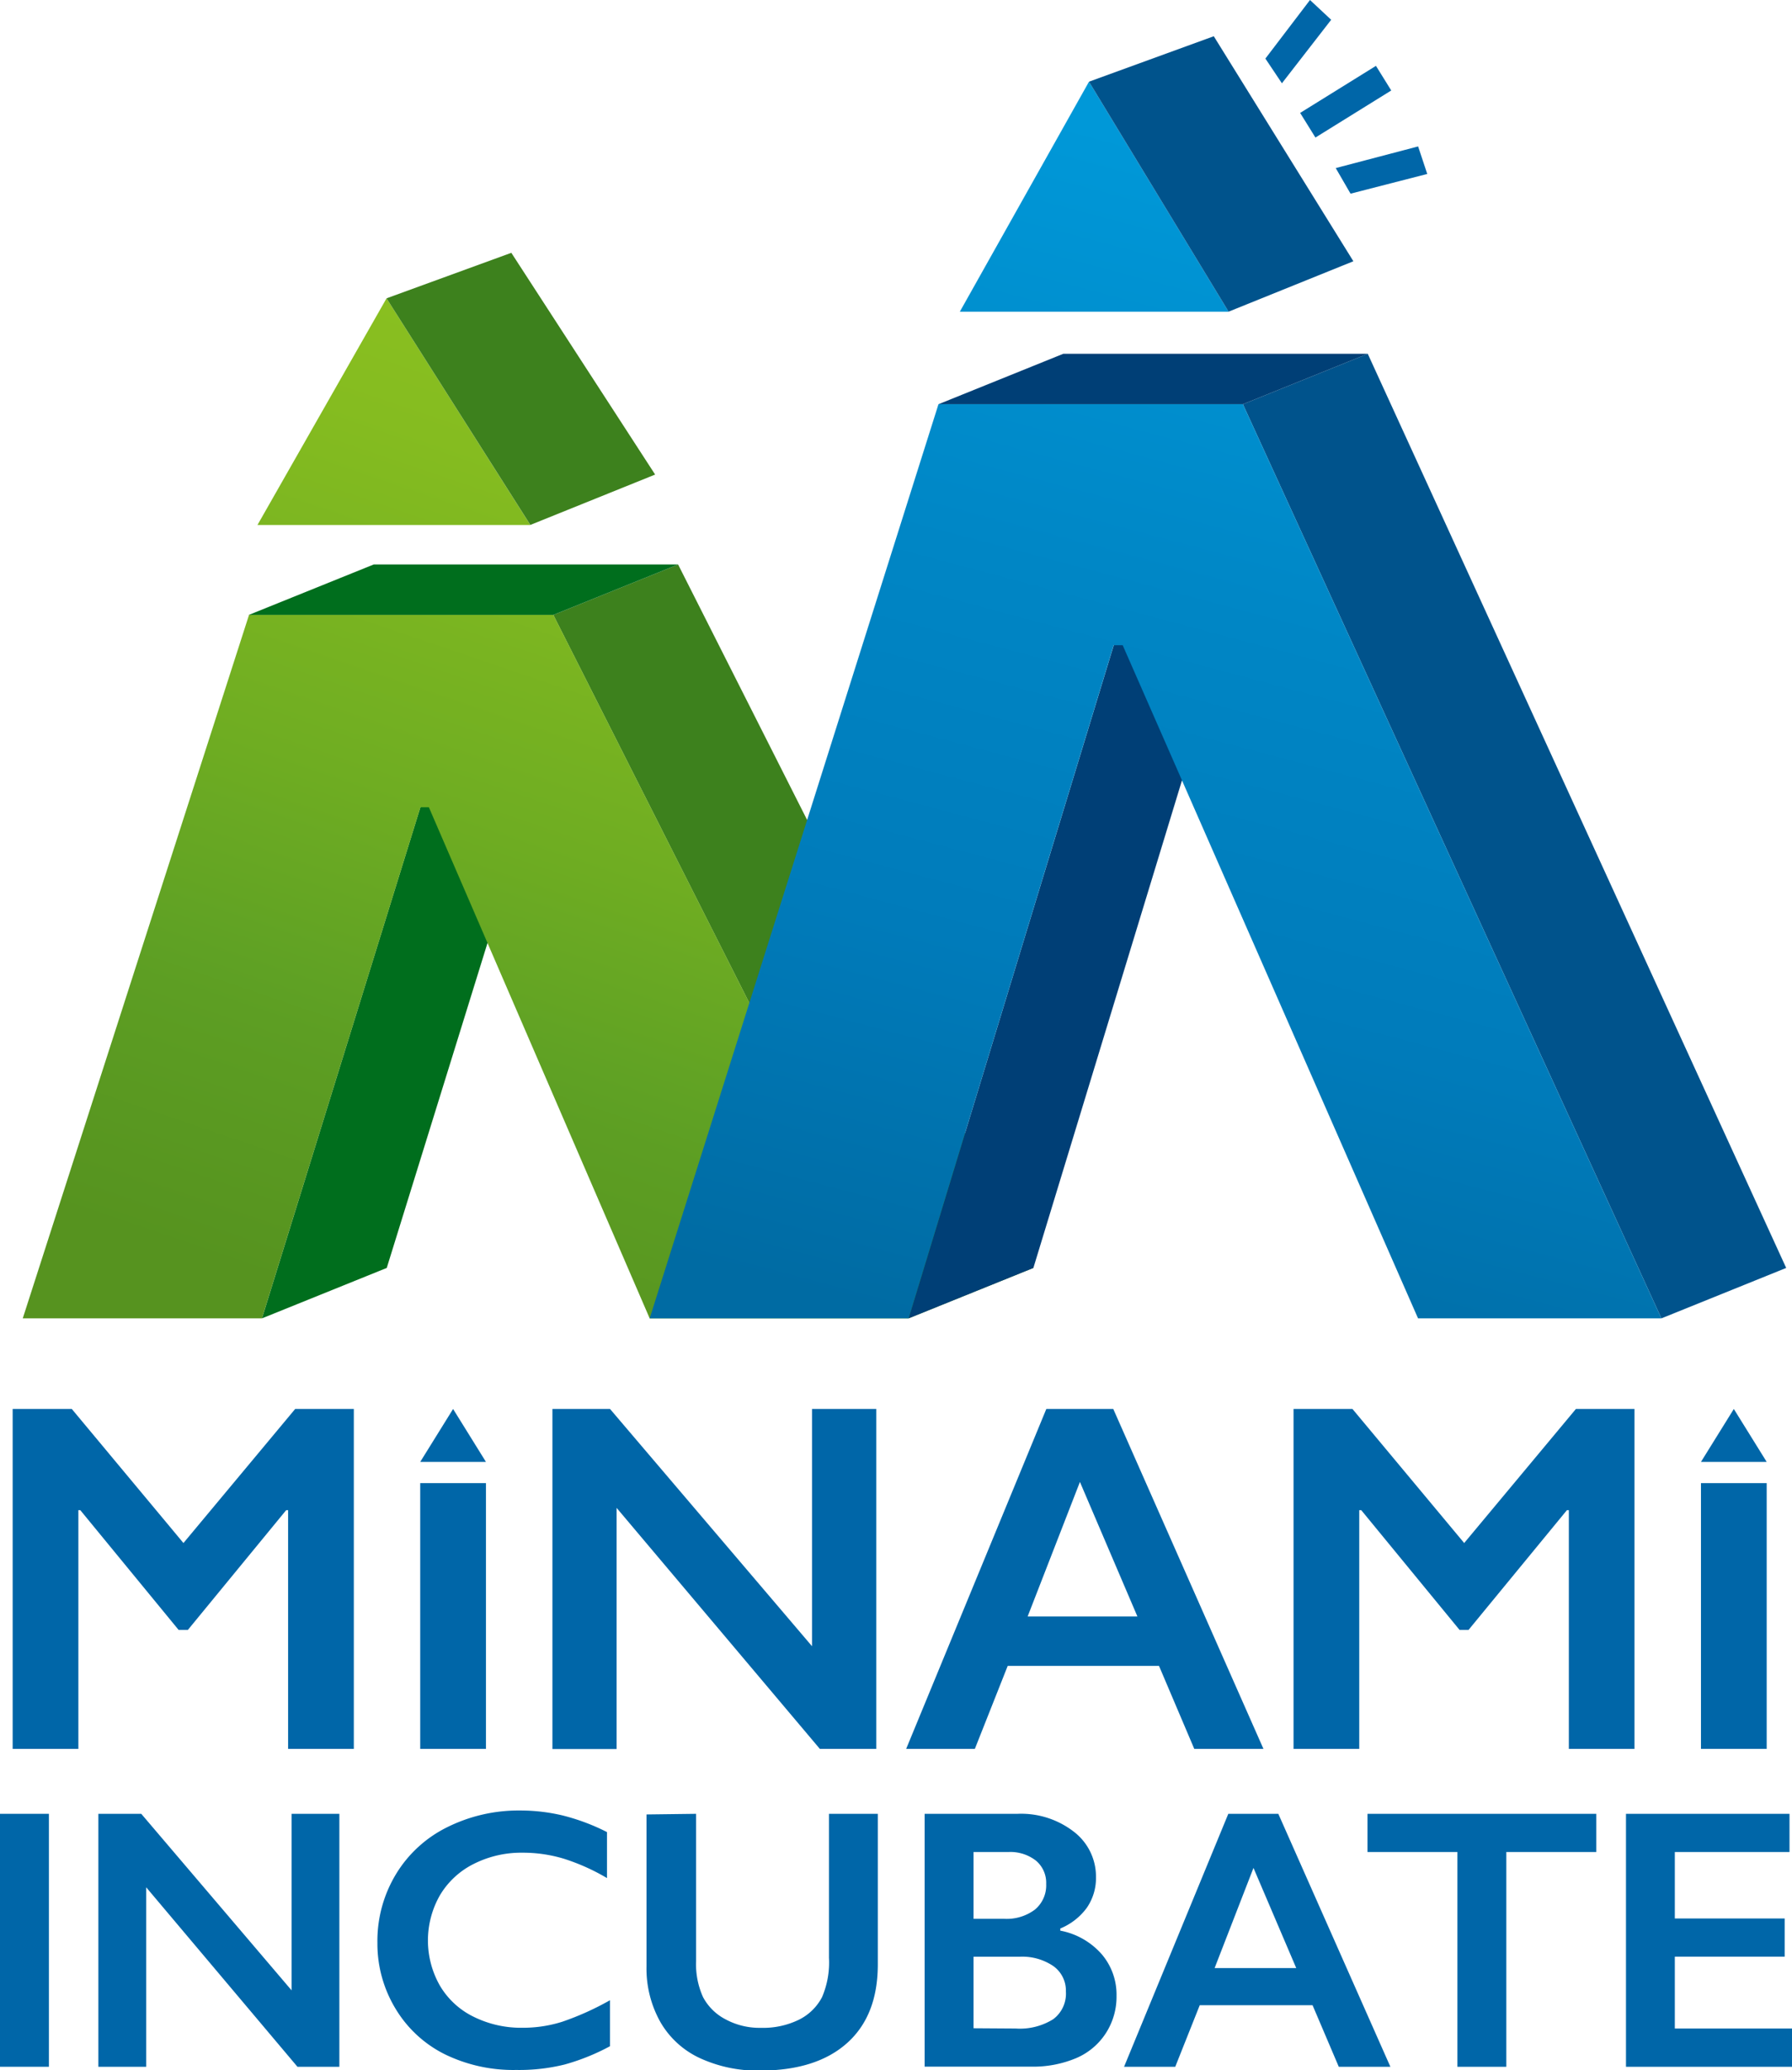 <svg xmlns="http://www.w3.org/2000/svg" xmlns:xlink="http://www.w3.org/1999/xlink" viewBox="0 0 259.06 299.27"><defs><style>.cls-1{fill:#0066a8;}.cls-2{fill:#006e1d;}.cls-3{fill:#3d811d;}.cls-4{fill:#003f76;}.cls-5{fill:#00538c;}.cls-6{fill:url(#名称未設定グラデーション_45);}.cls-7{fill:url(#名称未設定グラデーション_10);}</style><linearGradient id="名称未設定グラデーション_45" x1="63.64" y1="193.76" x2="114.03" y2="46.06" gradientUnits="userSpaceOnUse"><stop offset="0" stop-color="#56931f"/><stop offset="0.23" stop-color="#5d9e23"/><stop offset="0.27" stop-color="#5fa124"/><stop offset="0.47" stop-color="#6fad22"/><stop offset="0.79" stop-color="#85bc20"/><stop offset="1" stop-color="#8dc21f"/></linearGradient><linearGradient id="名称未設定グラデーション_10" x1="164.7" y1="199.43" x2="211.66" y2="23.01" gradientUnits="userSpaceOnUse"><stop offset="0" stop-color="#006ba3"/><stop offset="0.3" stop-color="#007bba"/><stop offset="0.6" stop-color="#0086c5"/><stop offset="0.95" stop-color="#0098d8"/></linearGradient></defs><g id="レイヤー_2" data-name="レイヤー 2"><g id="イメージ"><path class="cls-1" d="M10.38,203.7l16.14,19.38L42.67,203.7h8.48v49.14h-9.5V218.33h-.28L27.16,235.64H25.82L11.61,218.33h-.28v34.51H1.83V203.7Z"/><path class="cls-1" d="M70.25,214.42v38.42h-9.5V214.42Z"/><path class="cls-1" d="M70.25,211.35h-9.5l4.75-7.65Z"/><path class="cls-1" d="M255.4,214.42v38.42h-9.5V214.42Z"/><path class="cls-1" d="M255.4,211.35h-9.5l4.75-7.65Z"/><path class="cls-1" d="M88.19,203.7l29.2,34.3V203.7h9.29v49.14h-8.16L89.14,218v34.86H79.86V203.7Z"/><path class="cls-1" d="M160.94,203.7l21.71,49.14h-10l-5.1-12H145.68l-4.75,12H131l20.26-49.14Zm-12.38,30h15.87l-8.31-19.45Z"/><path class="cls-1" d="M195.52,203.7l16.15,19.38,16.15-19.38h8.47v49.14H226.8V218.33h-.28L212.3,235.64H211l-14.21-17.31h-.29v34.51H187V203.7Z"/><path class="cls-1" d="M7.07,262.23V298.8H0V262.23Z"/><path class="cls-1" d="M20.42,262.23l21.73,25.52V262.23h6.91V298.8H43L21.13,272.85V298.8H14.22V262.23Z"/><path class="cls-1" d="M75.21,261.75a26.43,26.43,0,0,1,6.1.71,30.37,30.37,0,0,1,6.44,2.41v6.65a30.08,30.08,0,0,0-6.24-2.8,20.5,20.5,0,0,0-6-.87,15.23,15.23,0,0,0-7,1.61A11.82,11.82,0,0,0,63.6,274a13.19,13.19,0,0,0,0,13.08,11.51,11.51,0,0,0,4.87,4.49,15.42,15.42,0,0,0,7.07,1.59,18.82,18.82,0,0,0,5.74-.87,40.83,40.83,0,0,0,6.9-3.11v6.65a31.52,31.52,0,0,1-6.54,2.64,27.24,27.24,0,0,1-7,.79A22.57,22.57,0,0,1,64.32,297a17.29,17.29,0,0,1-7.16-6.63,18.13,18.13,0,0,1-2.6-9.49,18.65,18.65,0,0,1,2.68-9.92,17.9,17.9,0,0,1,7.38-6.78A23.11,23.11,0,0,1,75.21,261.75Z"/><path class="cls-1" d="M100.63,262.23v21.28a11.54,11.54,0,0,0,1,5.21,7.68,7.68,0,0,0,3.2,3.19,10.36,10.36,0,0,0,5.19,1.26,11.77,11.77,0,0,0,5.51-1.19,7.54,7.54,0,0,0,3.31-3.25,12.69,12.69,0,0,0,1-5.69V262.23h7.06V284q0,7.38-4.42,11.35t-12.51,4a19.91,19.91,0,0,1-8.81-1.81,12.79,12.79,0,0,1-5.7-5.22,15.81,15.81,0,0,1-2-8v-22Z"/><path class="cls-1" d="M147.08,262.23a12.45,12.45,0,0,1,8.19,2.61,8.17,8.17,0,0,1,3.17,6.55,7.58,7.58,0,0,1-1.32,4.42,9,9,0,0,1-3.84,3v.31a10.56,10.56,0,0,1,6,3.42,9,9,0,0,1,2.13,6,9.7,9.7,0,0,1-1.56,5.43,9.56,9.56,0,0,1-4.32,3.6,16,16,0,0,1-6.5,1.21H133.67V262.23Zm-1.89,15.18a6.79,6.79,0,0,0,4.43-1.34,4.55,4.55,0,0,0,1.62-3.71,4.17,4.17,0,0,0-1.49-3.37,6,6,0,0,0-3.93-1.24h-5.08v9.66Zm1.65,15.86a9.08,9.08,0,0,0,5.42-1.35,4.6,4.6,0,0,0,1.83-4,4.35,4.35,0,0,0-1.82-3.68,8,8,0,0,0-4.88-1.35h-6.65v10.34Z"/><path class="cls-1" d="M184.8,262.23,201,298.8h-7.46l-3.79-8.9H173.44l-3.54,8.9h-7.4l15.07-36.57Zm-9.21,22.3h11.8l-6.18-14.48Z"/><path class="cls-1" d="M230.76,262.23v5.52h-13V298.8h-7.07V267.75h-13v-5.52Z"/><path class="cls-1" d="M258.7,262.23v5.52H242.12v9.61H258v5.52H242.12v10.39h16.94v5.53h-24V262.23Z"/><polygon class="cls-2" points="60.77 116.71 78.82 109.42 55.91 183.31 37.87 190.6 60.77 116.71"/><polygon class="cls-3" points="79.99 88.9 98.03 81.61 149.39 183.31 131.35 190.6 79.99 88.9"/><polygon class="cls-2" points="35.97 88.9 54.02 81.61 98.03 81.61 79.99 88.9 35.97 88.9"/><polygon class="cls-4" points="161.01 93.28 179.05 85.99 149.39 183.31 131.35 190.6 161.01 93.28"/><polygon class="cls-5" points="179.68 58.44 197.73 51.15 258.22 183.31 240.18 190.6 179.68 58.44"/><polygon class="cls-4" points="135.67 58.44 153.71 51.15 197.73 51.15 179.68 58.44 135.67 58.44"/><path class="cls-6" d="M80,88.9l51.36,101.7H93.92L62,116.71H60.78L37.87,190.6H3.29L36,88.9Zm-42.78-13H76.67L55.88,43.13Z"/><polygon class="cls-3" points="55.88 43.13 73.92 36.55 94.71 68.61 76.67 75.89 55.88 43.13"/><path class="cls-7" d="M179.68,58.44l60.5,132.16H205l-42.7-97.32H161L131.35,190.6H93.92L135.67,58.44ZM138.76,45.06h38.85L157.43,11.81Z"/><polygon class="cls-5" points="157.43 11.81 175.47 5.24 195.65 37.77 177.61 45.06 157.43 11.81"/><polygon class="cls-1" points="185.32 12.04 182.93 8.47 189.38 0 192.44 2.86 185.32 12.04"/><rect class="cls-1" x="188.09" y="12.61" width="12.9" height="4.19" transform="translate(21.5 104.81) rotate(-31.83)"/><polygon class="cls-1" points="195.24 28 193.1 24.3 205.01 21.17 206.33 25.15 195.24 28"/></g></g></svg>